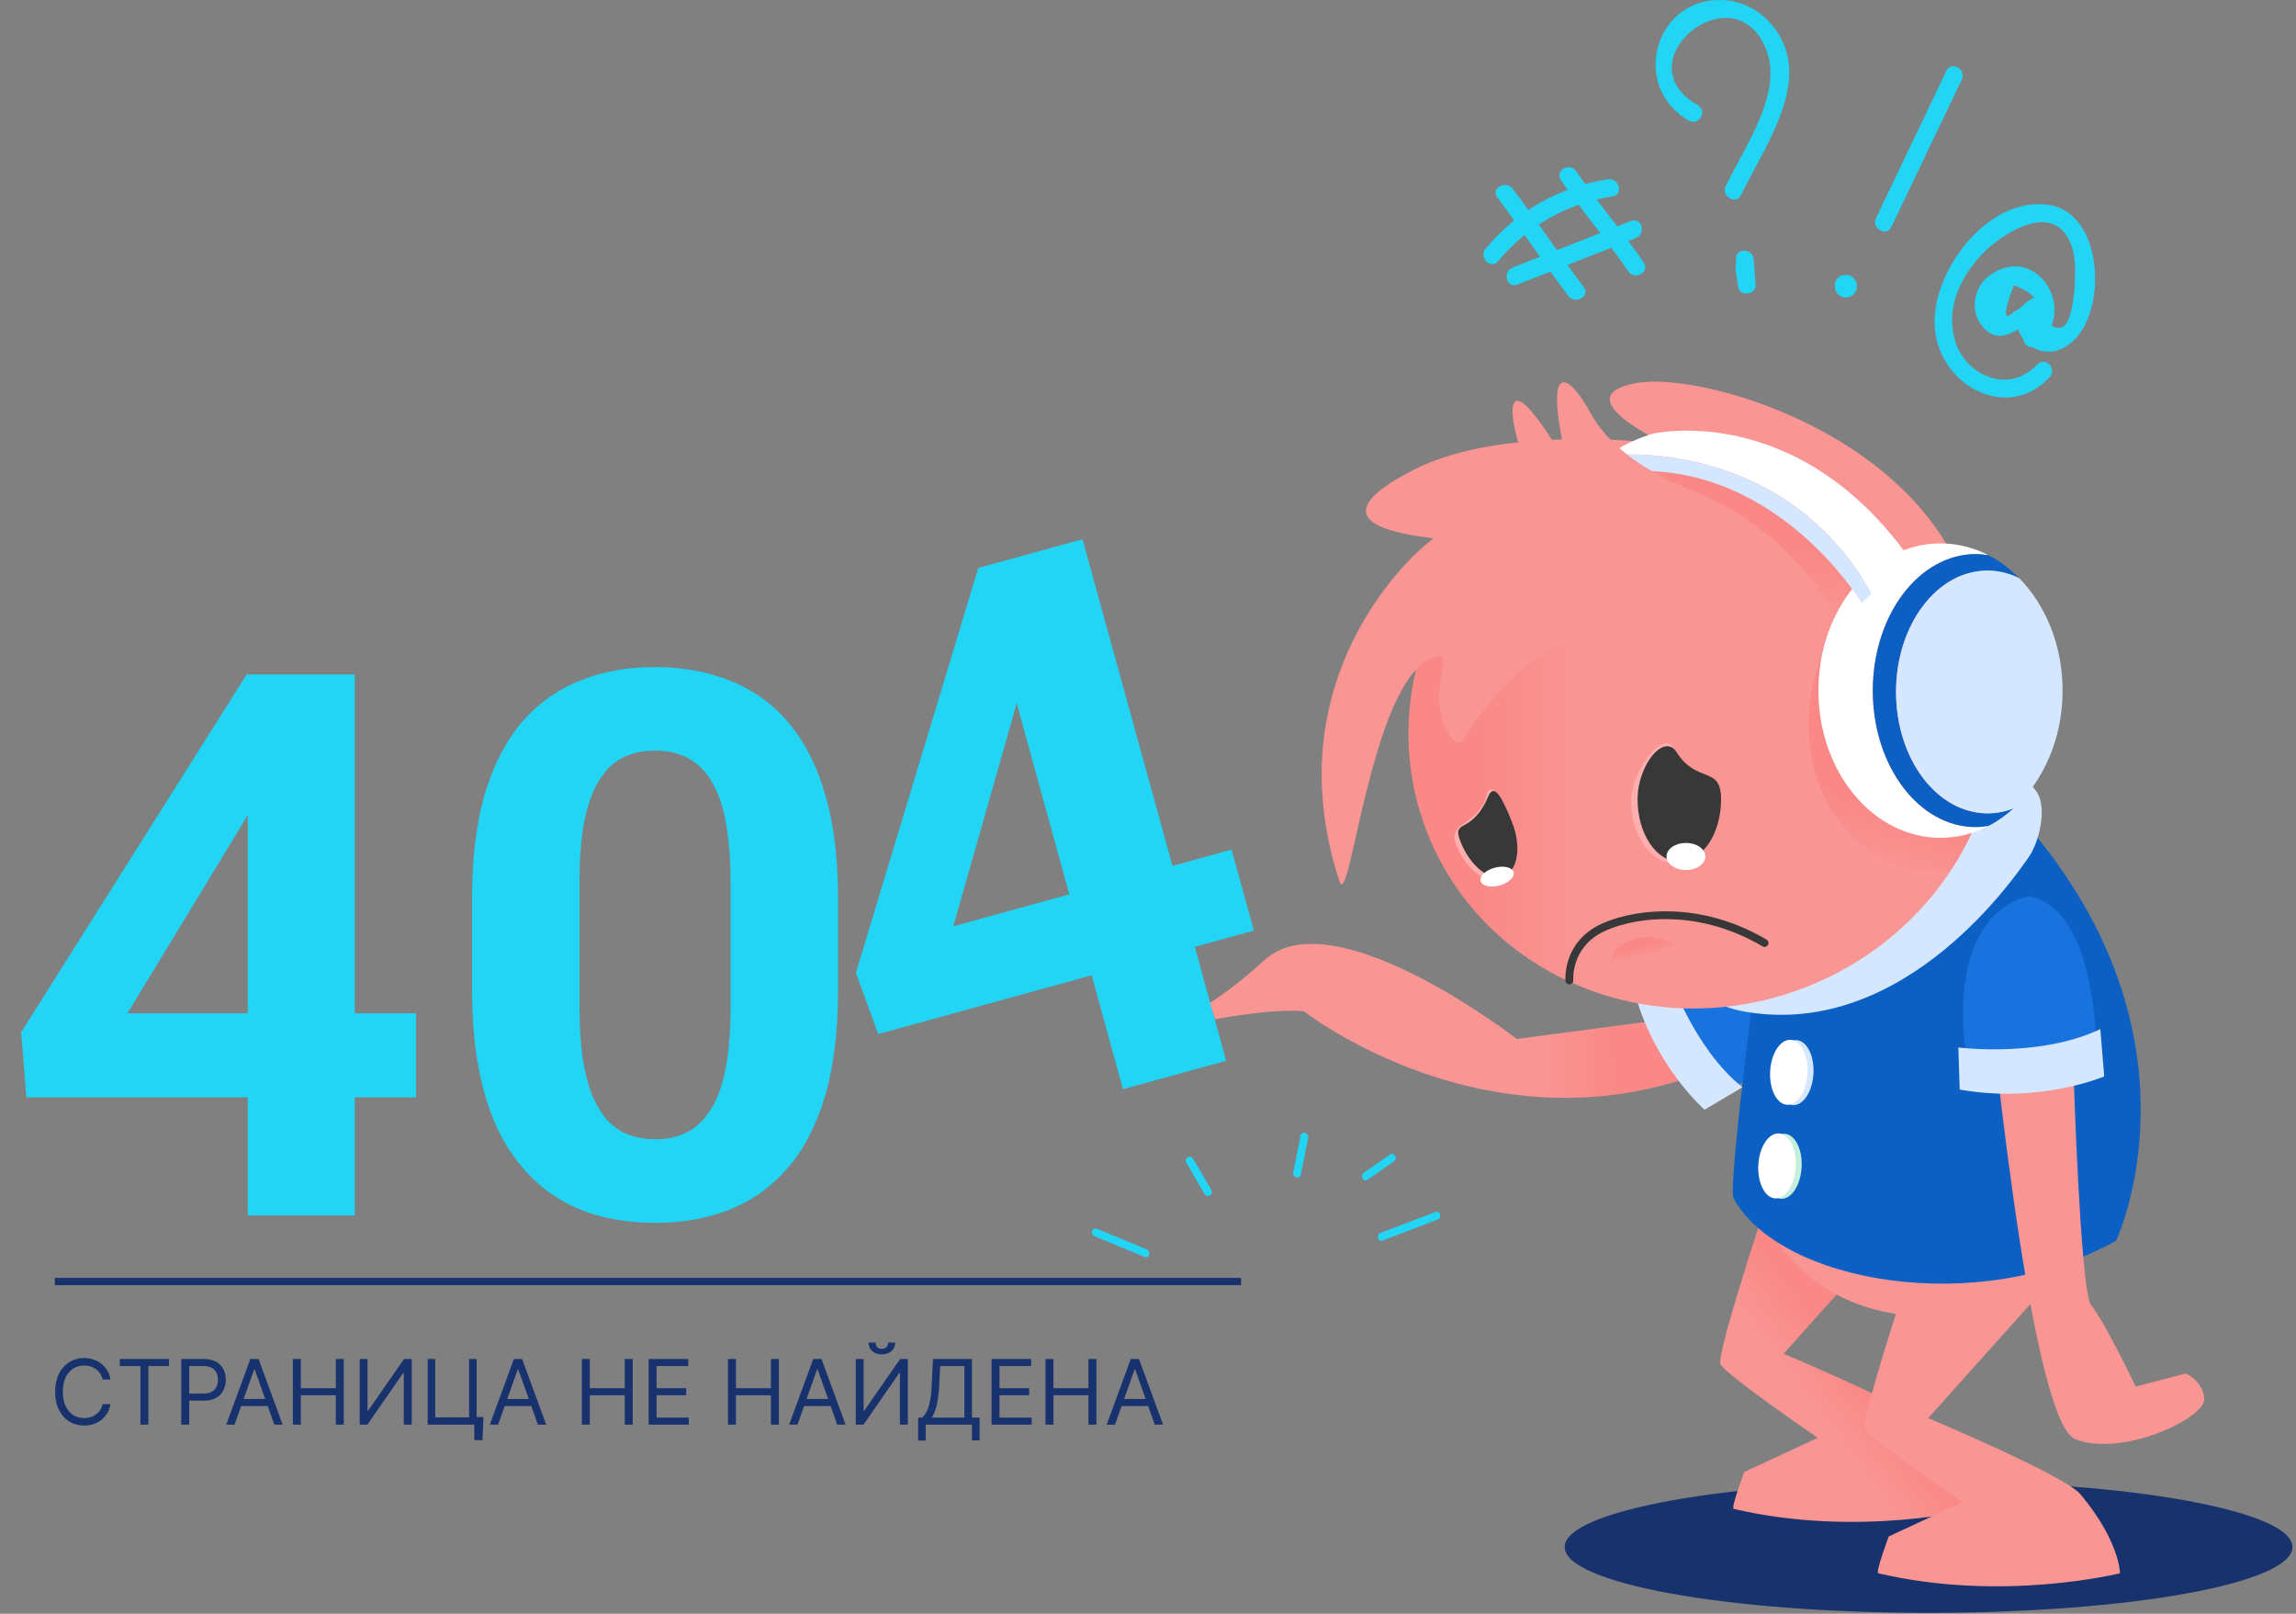 <?xml version="1.0" encoding="UTF-8"?> <svg xmlns="http://www.w3.org/2000/svg" width="629" height="442" viewBox="0 0 629 442" fill="none"><rect x="0" y="0" width="629" height="442" fill="#808080" stroke="none"/><path d="M113.973 277.538V300.536H7.225L5.8 282.728L67.57 184.731H90.873L65.636 226.962L34.904 277.538H113.973ZM97.183 184.731V332.896H67.875V184.731H97.183ZM229.575 245.788V271.432C229.575 282.558 228.387 292.158 226.013 300.231C223.639 308.236 220.213 314.817 215.735 319.973C211.325 325.061 206.068 328.826 199.962 331.268C193.856 333.711 187.072 334.932 179.61 334.932C173.64 334.932 168.077 334.185 162.921 332.693C157.765 331.133 153.118 328.724 148.979 325.468C144.909 322.211 141.381 318.107 138.396 313.155C135.479 308.134 133.24 302.164 131.68 295.245C130.119 288.325 129.339 280.387 129.339 271.432V245.788C129.339 234.662 130.526 225.131 132.901 217.193C135.343 209.188 138.769 202.641 143.179 197.553C147.656 192.465 152.948 188.734 159.054 186.359C165.159 183.917 171.944 182.696 179.406 182.696C185.376 182.696 190.905 183.476 195.993 185.037C201.149 186.529 205.796 188.87 209.935 192.058C214.073 195.247 217.601 199.351 220.518 204.371C223.435 209.324 225.674 215.26 227.234 222.18C228.794 229.032 229.575 236.901 229.575 245.788ZM200.165 275.299V241.82C200.165 236.46 199.86 231.779 199.25 227.777C198.707 223.774 197.859 220.382 196.706 217.6C195.552 214.751 194.128 212.444 192.432 210.681C190.736 208.917 188.802 207.628 186.631 206.814C184.46 206 182.052 205.592 179.406 205.592C176.082 205.592 173.131 206.237 170.553 207.526C168.043 208.815 165.906 210.884 164.142 213.733C162.378 216.515 161.021 220.246 160.071 224.927C159.189 229.54 158.748 235.171 158.748 241.82V275.299C158.748 280.659 159.02 285.374 159.562 289.444C160.173 293.515 161.055 297.008 162.208 299.926C163.429 302.775 164.854 305.116 166.482 306.947C168.178 308.711 170.112 310 172.283 310.814C174.521 311.628 176.964 312.035 179.61 312.035C182.866 312.035 185.749 311.391 188.259 310.102C190.837 308.745 193.008 306.642 194.772 303.793C196.604 300.875 197.961 297.076 198.843 292.395C199.724 287.714 200.165 282.016 200.165 275.299Z" fill="#22D5F4"></path><path d="M340 350H15V352H340V350Z" fill="#17326D"></path><path d="M337.393 232.705L343.502 254.877L240.586 283.229L234.483 266.439L268.006 155.555L290.473 149.365L277.359 196.783L261.163 253.705L337.393 232.705ZM296.556 147.689L335.909 290.535L307.653 298.319L268.301 155.473L296.556 147.689Z" fill="#22D5F4"></path><path d="M30.278 377.833H28.1C27.972 377.206 27.746 376.656 27.424 376.182C27.108 375.707 26.722 375.309 26.265 374.987C25.814 374.66 25.314 374.414 24.764 374.25C24.213 374.086 23.64 374.004 23.042 374.004C21.953 374.004 20.967 374.279 20.083 374.829C19.205 375.38 18.505 376.19 17.984 377.262C17.469 378.333 17.212 379.647 17.212 381.205C17.212 382.762 17.469 384.076 17.984 385.147C18.505 386.219 19.205 387.03 20.083 387.58C20.967 388.13 21.953 388.405 23.042 388.405C23.64 388.405 24.213 388.323 24.764 388.159C25.314 387.996 25.814 387.753 26.265 387.431C26.722 387.103 27.108 386.702 27.424 386.228C27.746 385.748 27.972 385.197 28.1 384.577H30.278C30.114 385.496 29.816 386.318 29.383 387.044C28.949 387.77 28.411 388.388 27.767 388.897C27.123 389.401 26.4 389.784 25.598 390.047C24.802 390.311 23.95 390.443 23.042 390.443C21.509 390.443 20.145 390.068 18.95 389.319C17.756 388.569 16.816 387.504 16.131 386.122C15.446 384.741 15.104 383.101 15.104 381.205C15.104 379.308 15.446 377.669 16.131 376.287C16.816 374.905 17.756 373.84 18.95 373.091C20.145 372.341 21.509 371.967 23.042 371.967C23.95 371.967 24.802 372.098 25.598 372.362C26.4 372.625 27.123 373.012 27.767 373.521C28.411 374.024 28.949 374.639 29.383 375.365C29.816 376.085 30.114 376.908 30.278 377.833ZM32.814 374.144V372.212H46.302V374.144H40.647V390.197H38.469V374.144H32.814ZM49.663 390.197V372.212H55.74C57.151 372.212 58.304 372.467 59.2 372.976C60.101 373.48 60.769 374.162 61.202 375.022C61.635 375.883 61.852 376.843 61.852 377.903C61.852 378.962 61.635 379.925 61.202 380.792C60.775 381.658 60.113 382.349 59.217 382.864C58.322 383.374 57.174 383.628 55.775 383.628H51.419V381.696H55.705C56.671 381.696 57.447 381.53 58.032 381.196C58.617 380.862 59.042 380.411 59.305 379.843C59.575 379.27 59.709 378.623 59.709 377.903C59.709 377.183 59.575 376.539 59.305 375.971C59.042 375.403 58.614 374.958 58.023 374.636C57.432 374.308 56.647 374.144 55.67 374.144H51.841V390.197H49.663ZM64.262 390.197H61.979L68.583 372.212H70.831L77.434 390.197H75.151L69.777 375.058H69.636L64.262 390.197ZM65.105 383.172H74.308V385.104H65.105V383.172ZM80.236 390.197V372.212H82.413V380.221H92.003V372.212H94.181V390.197H92.003V382.153H82.413V390.197H80.236ZM98.541 372.212H100.683V386.368H100.859L110.694 372.212H112.802V390.197H110.624V376.076H110.448L100.648 390.197H98.541V372.212ZM132.439 388.124L132.193 394.447H129.945V390.197H128.681V388.124H132.439ZM117.159 390.197V372.212H119.232V388.195H128.505V372.212H130.577V390.197H117.159ZM136.468 390.197H134.184L140.788 372.212H143.036L149.64 390.197H147.356L141.982 375.058H141.842L136.468 390.197ZM137.311 383.172H146.513V385.104H137.311V383.172ZM159.396 390.197V372.212H161.574V380.221H171.163V372.212H173.341V390.197H171.163V382.153H161.574V390.197H159.396ZM177.701 390.197V372.212H188.554V374.144H179.878V380.221H187.992V382.153H179.878V388.265H188.695V390.197H177.701ZM199.435 390.197V372.212H201.612V380.221H211.202V372.212H213.38V390.197H211.202V382.153H201.612V390.197H199.435ZM218.477 390.197H216.194L222.798 372.212H225.046L231.649 390.197H229.366L223.992 375.058H223.851L218.477 390.197ZM219.32 383.172H228.523V385.104H219.32V383.172ZM234.451 372.212H236.593V386.368H236.769L246.604 372.212H248.712V390.197H246.534V376.076H246.358L236.558 390.197H234.451V372.212ZM243.302 367.716H245.234C245.234 368.665 244.906 369.44 244.251 370.043C243.595 370.646 242.705 370.948 241.581 370.948C240.475 370.948 239.594 370.646 238.938 370.043C238.288 369.44 237.963 368.665 237.963 367.716H239.895C239.895 368.173 240.021 368.574 240.273 368.919C240.53 369.265 240.966 369.438 241.581 369.438C242.196 369.438 242.635 369.265 242.898 368.919C243.168 368.574 243.302 368.173 243.302 367.716ZM251.524 394.552V388.265H252.683C253.081 387.902 253.456 387.39 253.807 386.728C254.164 386.061 254.466 385.171 254.711 384.059C254.963 382.94 255.13 381.521 255.212 379.8L255.598 372.212H266.277V388.265H268.349V394.517H266.277V390.197H253.596V394.552H251.524ZM255.282 388.265H264.204V374.144H257.565L257.284 379.8C257.214 381.111 257.091 382.299 256.916 383.365C256.74 384.424 256.515 385.364 256.239 386.184C255.964 386.997 255.645 387.691 255.282 388.265ZM271.64 390.197V372.212H282.494V374.144H273.818V380.221H281.932V382.153H273.818V388.265H282.634V390.197H271.64ZM286.419 390.197V372.212H288.597V380.221H298.186V372.212H300.364V390.197H298.186V382.153H288.597V390.197H286.419ZM305.461 390.197H303.178L309.782 372.212H312.03L318.634 390.197H316.35L310.976 375.058H310.836L305.461 390.197ZM306.304 383.172H315.507V385.104H306.304V383.172Z" fill="#17326D"></path><path d="M628.032 423.726C628.032 433.681 583.401 441.749 528.343 441.749C473.286 441.749 428.655 433.679 428.655 423.726C428.655 413.77 473.288 405.7 528.343 405.7C583.401 405.7 628.032 413.77 628.032 423.726Z" fill="#17326D"></path><path d="M299.875 338.607C304.447 340.497 309.021 342.393 313.594 344.283C314.876 344.814 315.434 342.725 314.167 342.198C309.595 340.308 305.022 338.416 300.452 336.525C299.166 335.994 298.606 338.084 299.875 338.607Z" fill="#22D5F4"></path><path d="M324.965 318.401C326.644 321.283 328.325 324.163 330.003 327.041C330.705 328.242 332.569 327.157 331.87 325.95C330.191 323.074 328.51 320.192 326.83 317.31C326.13 316.113 324.262 317.198 324.965 318.401Z" fill="#22D5F4"></path><path d="M356.302 311.043C355.632 314.414 354.962 317.782 354.289 321.153C354.017 322.51 356.099 323.092 356.372 321.728C357.043 318.357 357.713 314.989 358.383 311.618C358.655 310.259 356.574 309.679 356.302 311.043Z" fill="#22D5F4"></path><path d="M380.792 316.205C378.391 317.885 375.994 319.566 373.593 321.245C372.462 322.038 373.54 323.91 374.684 323.111C377.085 321.432 379.482 319.751 381.883 318.071C383.014 317.277 381.936 315.406 380.792 316.205Z" fill="#22D5F4"></path><path d="M378.746 339.781C383.786 337.862 388.826 335.939 393.866 334.019C395.153 333.529 394.595 331.44 393.291 331.936C388.253 333.858 383.211 335.777 378.171 337.696C376.883 338.187 377.443 340.275 378.746 339.781Z" fill="#22D5F4"></path><path d="M487.183 319.657C487.183 319.657 469.903 370.779 471.341 373.659C472.781 376.538 497.983 393.819 497.983 393.819L477.819 403.181C477.819 403.181 474.146 413.074 474.941 413.261C509.077 421.294 541.183 413.261 541.183 413.261C541.183 413.261 541.183 404.62 530.383 391.659C526.034 386.443 488.621 370.779 488.621 370.779L526.063 329.019L487.183 319.657Z" fill="url(#paint0_linear_34_37)"></path><path d="M472.318 174.385C520.874 166.407 625.567 282.665 568.184 346.299C554.623 361.339 508.061 371.501 486.459 339.457C468.007 312.084 504.996 218.455 475.272 214.779C445.548 211.104 462.326 176.028 472.318 174.385Z" fill="url(#paint1_linear_34_37)"></path><path d="M526.783 337.297C526.783 337.297 509.503 388.419 510.943 391.3C512.381 394.178 537.585 411.46 537.585 411.46L517.423 420.82C517.423 420.82 513.746 430.714 514.543 430.902C548.677 438.934 580.785 430.902 580.785 430.902C580.785 430.902 580.785 422.262 569.983 409.3C565.636 404.081 528.223 388.419 528.223 388.419L565.665 346.657L526.783 337.297Z" fill="#F99694"></path><path d="M357.217 276.996C357.217 276.996 428.387 332.759 501.401 273.216L415.539 284.556C415.539 284.556 365.317 245.675 346.417 262.955C337.674 270.947 331.431 274.701 331.431 274.701L332.917 279.156C332.917 279.156 348.889 276.092 357.217 276.996Z" fill="url(#paint2_linear_34_37)"></path><path d="M499.845 266.866C499.845 266.866 488.213 248.013 453.714 271.77C453.714 271.77 454.992 285.711 470.492 300.094C470.492 300.094 504.553 284.249 499.845 266.866Z" fill="#1973DF"></path><path d="M457.427 267.375C457.427 267.375 464.045 287.171 477.352 297.793L466.971 303.933C466.971 303.933 453.53 292.264 447.955 272.332L457.427 267.375Z" fill="#D4E7FF"></path><path d="M474.941 328.297C487.738 351.332 541.903 361.059 579.705 339.819C579.705 339.819 604.907 286.897 557.925 229.113L540.105 204.273L482.863 252.875C482.863 252.875 473.143 325.057 474.941 328.297Z" fill="#0C5FC3"></path><path d="M532.903 191.853C534.343 192.573 556.305 213.093 558.465 217.775C560.625 222.455 558.465 231.095 555.585 235.055C552.705 239.015 522.465 284.375 478.545 277.177C434.621 269.977 503.385 204.813 503.385 204.813L532.903 191.853Z" fill="#D4E7FF"></path><path d="M542.091 167.898C558.045 207.551 537.207 253.288 495.542 270.052C453.881 286.816 407.173 268.261 391.215 228.608C375.259 188.954 396.097 143.218 437.76 126.454C479.425 109.69 526.133 128.244 542.091 167.898Z" fill="url(#paint3_linear_34_37)"></path><path d="M495.463 198.333C495.463 220.601 510.437 238.655 528.911 238.655C530.88 238.655 532.799 238.409 534.678 238.014C548.013 217.453 551.626 191.592 542.091 167.898C540.928 165.012 539.588 162.252 538.113 159.594C535.187 158.586 532.105 158.011 528.911 158.011C510.437 158.011 495.463 176.064 495.463 198.333Z" fill="url(#paint4_linear_34_37)"></path><path d="M414.163 225.44C416.902 232.239 415.726 239.118 411.537 240.802C407.353 242.487 401.738 238.339 399.003 231.54C396.268 224.74 404.919 226.595 407.259 217.775C408.416 213.413 411.428 218.638 414.163 225.44Z" fill="#FFAEAE"></path><path d="M471.277 219.472C471.277 228.902 465.813 236.545 459.072 236.545C452.329 236.545 446.867 228.902 446.867 219.472C446.867 210.044 456.963 198.985 458.561 205.533C461.831 218.927 471.277 210.044 471.277 219.472Z" fill="#FFAEAE"></path><path d="M471.498 218.932C471.498 228.362 466.377 236.004 460.058 236.004C453.742 236.004 448.621 228.362 448.621 218.932C448.621 209.504 455.887 200.653 459.279 205.983C464.951 214.893 471.498 209.504 471.498 218.932Z" fill="#383838"></path><path d="M414.165 225.039C416.854 231.717 415.897 238.392 412.036 239.946C408.172 241.502 402.86 237.347 400.173 230.67C397.484 223.992 403.119 228.935 407.709 218.135C409.338 214.299 411.48 218.36 414.165 225.039Z" fill="#383838"></path><path d="M429.939 269.615C429.381 269.615 428.91 269.189 428.865 268.623C428.832 268.214 428.154 258.514 437.857 253.463C445.112 249.688 464.079 245.644 483.952 257.344C484.465 257.647 484.637 258.308 484.334 258.822C484.029 259.338 483.368 259.506 482.854 259.204C463.799 247.986 445.742 251.797 438.855 255.378C430.452 259.752 430.992 268.096 431.017 268.449C431.061 269.044 430.62 269.564 430.025 269.61C429.998 269.613 429.968 269.615 429.939 269.615Z" fill="#383838"></path><path d="M456.401 121.651C456.401 121.651 412.661 115.711 387.279 128.671C354.329 145.495 394.299 147.031 392.677 147.571C391.057 148.111 347.857 183.031 366.935 241.353C369.954 250.581 375.894 181.273 394.657 179.611C396.648 179.435 393.744 187.193 394.299 192.573C395.057 199.981 398.999 205.436 400.777 202.653C428.859 158.731 464.641 169.061 490.059 155.851C521.637 139.441 544.849 180.25 539.381 162.691C525.701 118.769 466.119 101.669 448.299 104.909C428.071 108.588 456.401 121.651 456.401 121.651Z" fill="#F99694"></path><path d="M452.261 130.291C452.261 130.291 492.583 140.011 504.823 174.571C517.063 209.133 516.703 160.171 516.703 160.171L500.503 139.651C500.503 139.651 456.221 116.611 452.261 130.291Z" fill="url(#paint5_linear_34_37)"></path><path d="M544.063 263.855C544.063 263.855 555.584 389.141 568.544 394.18C581.506 399.22 603.827 388.42 603.827 383.38C603.827 378.34 598.786 376.18 598.786 376.18L585.106 379.78C585.106 379.78 576.466 361.778 572.865 357.459C569.265 353.138 567.105 263.855 567.105 263.855C567.105 263.855 550.544 235.055 544.063 263.855Z" fill="#F99694"></path><path d="M555.945 245.495C555.945 245.495 532.185 247.925 539.025 292.567C539.025 292.567 553.153 297.877 574.397 289.597C574.397 289.597 575.024 249.095 555.945 245.495Z" fill="#1973DF"></path><path d="M536.503 286.897C536.503 286.897 558.823 289.777 575.385 281.857L576.465 294.817C576.465 294.817 558.823 302.377 536.865 298.417L536.503 286.897Z" fill="#D4E7FF"></path><path d="M442.541 259.895C442.541 259.895 449.833 253.323 458.741 258.993C467.651 264.665 435.251 273.395 442.541 259.895Z" fill="url(#paint6_linear_34_37)"></path><path d="M513.067 189.153C513.067 168.508 525.691 151.773 541.261 151.773C542.462 151.773 543.637 151.905 544.798 152.098C540.752 150.001 536.294 148.831 531.611 148.831C513.138 148.831 498.163 166.884 498.163 189.153C498.163 211.42 513.138 229.473 531.611 229.473C536.294 229.473 540.752 228.303 544.798 226.205C543.637 226.398 542.464 226.53 541.261 226.53C525.691 226.532 513.067 209.796 513.067 189.153Z" fill="white"></path><path d="M544.501 222.76C530.65 222.76 519.424 207.873 519.424 189.513C519.424 171.151 530.65 156.264 544.501 156.264C547.55 156.264 550.459 157.022 553.163 158.343C550.659 155.795 547.847 153.678 544.796 152.098C543.635 151.905 542.462 151.773 541.259 151.773C525.689 151.773 513.065 168.508 513.065 189.153C513.065 209.796 525.689 226.53 541.259 226.53C542.46 226.53 543.635 226.398 544.796 226.205C547.259 224.931 549.548 223.281 551.664 221.365C549.392 222.262 546.993 222.76 544.501 222.76Z" fill="#0C5FC3"></path><path d="M565.056 189.152C565.056 176.787 560.429 165.739 553.163 158.343C550.459 157.022 547.55 156.264 544.501 156.264C530.65 156.264 519.424 171.151 519.424 189.512C519.424 207.873 530.65 222.759 544.501 222.759C546.991 222.759 549.392 222.262 551.664 221.365C559.782 214.007 565.056 202.337 565.056 189.152Z" fill="#D4E7FF"></path><path d="M512.745 162.621L523.003 152.791C492.221 109.589 452.799 118.769 452.799 118.769C452.799 118.769 445.241 120.929 440.919 124.709C440.919 124.709 488.169 119.033 512.745 162.621Z" fill="white"></path><path d="M441.461 129.57C485.203 123.63 510.043 165.211 510.043 165.211L512.747 162.621C488.171 119.033 440.923 124.709 440.923 124.709C436.601 128.49 441.461 129.57 441.461 129.57Z" fill="#D4E7FF"></path><path d="M454.601 130.111C454.601 130.111 441.821 124.171 435.883 113.371C429.943 102.571 424.899 100.411 427.059 115.351C429.221 130.293 433.361 134.251 433.361 134.251C433.361 134.251 417.701 105.451 414.821 110.311C411.941 115.171 423.461 142.173 423.461 142.173C423.461 142.173 474.041 142.531 454.601 130.111Z" fill="#F99694"></path><path d="M496.806 294.063C496.534 298.976 494.019 302.833 491.191 302.677C488.362 302.521 486.288 298.41 486.56 293.497C486.828 288.584 489.345 284.726 492.173 284.883C495 285.04 497.074 289.149 496.806 294.063Z" fill="#D4E7FF"></path><path d="M495.188 293.974C494.916 298.888 492.401 302.745 489.573 302.589C486.744 302.433 484.67 298.324 484.942 293.41C485.212 288.497 487.727 284.64 490.555 284.796C493.382 284.95 495.456 289.061 495.188 293.974Z" fill="white"></path><path d="M493.564 319.714C493.292 324.628 490.779 328.483 487.951 328.329C485.122 328.173 483.049 324.064 483.317 319.149C483.589 314.235 486.103 310.378 488.932 310.534C491.76 310.69 493.834 314.799 493.564 319.714Z" fill="#C5EFDD"></path><path d="M491.946 319.625C491.674 324.54 489.162 328.395 486.333 328.239C483.504 328.083 481.431 323.974 481.701 319.059C481.972 314.146 484.487 310.288 487.316 310.445C490.144 310.601 492.218 314.711 491.946 319.625Z" fill="white"></path><path d="M465.143 28.84C444.057 16.809 475.5 -8.589 483.964 13.865C488.423 25.692 477.79 40.492 472.774 50.956C471.428 53.763 475.619 56.231 476.969 53.41C481.945 43.031 491.307 29.683 490.047 17.518C489.132 8.685 481.958 0.953 473.007 0.097C453.648 -1.76 446.112 23.58 462.69 33.039C465.413 34.589 467.863 30.39 465.143 28.84Z" fill="#22D5F4"></path><path d="M475.568 71.01C475.744 73.343 475.919 75.673 476.093 78.008C477.684 77.793 479.276 77.578 480.869 77.361C480.63 75.758 480.391 74.154 480.152 72.551C479.958 71.251 478.317 70.536 477.162 70.854C475.77 71.236 475.272 72.54 475.465 73.844C475.704 75.446 475.942 77.051 476.179 78.653C476.582 81.345 481.159 80.732 480.955 78.008C480.779 75.673 480.606 73.343 480.43 71.01C480.195 67.911 475.333 67.886 475.568 71.01Z" fill="#22D5F4"></path><path d="M533.236 19.37C526.806 32.817 520.375 46.264 513.947 59.711C512.604 62.517 516.792 64.986 518.142 62.163C524.572 48.716 531.001 35.271 537.431 21.824C538.774 19.015 534.584 16.547 533.236 19.37Z" fill="#22D5F4"></path><path d="M503.521 76.098C501.576 78.157 503.073 81.845 506.054 81.483C507.327 81.329 508.302 80.359 508.624 79.139C509 77.714 508.335 76.456 507.187 75.644C506.115 74.885 504.485 75.453 503.863 76.516C503.15 77.732 503.661 79.081 504.733 79.841C504.787 79.879 504.842 79.914 504.895 79.955C504.603 79.665 504.313 79.374 504.023 79.082C503.866 78.614 503.848 78.155 503.975 77.703C504.265 77.413 504.553 77.123 504.847 76.832C505.077 76.77 505.306 76.711 505.536 76.649C505.946 76.761 506.353 76.871 506.765 76.981C507.119 77.304 507.353 77.686 507.461 78.131C507.349 78.539 507.239 78.948 507.129 79.356C507.072 79.415 507.015 79.474 506.958 79.532C509.105 77.262 505.676 73.818 503.521 76.098Z" fill="#22D5F4"></path><path d="M557.725 94.603C570.09 85.285 557.768 66.034 544.936 75.524C540.825 78.564 539.637 84.732 542.734 88.938C547.978 96.061 554.239 88.723 559.327 85.948C561.684 84.662 560.051 80.451 557.454 81.507C545.359 86.424 557.815 103.364 568.296 93.065C577.217 84.302 576.109 58.388 561.327 56.123C544.152 53.489 527.821 75.776 530.224 91.383C532.5 106.159 550.261 115.422 561.542 103.272C563.669 100.982 560.242 97.538 558.106 99.836C550.432 108.101 538.329 103.028 535.497 92.994C533.058 84.357 537.066 75.868 542.956 69.682C548.887 63.459 563.316 54.483 567.631 67.671C568.678 70.868 568.573 74.586 568.377 77.905C568.301 80.175 568.011 82.421 567.506 84.644C566.285 90.955 563.362 91.473 558.743 86.194C558.118 84.714 557.494 83.233 556.868 81.753C555.185 82.671 553.573 84.567 551.85 85.294C548.782 88.266 548.735 85.878 551.706 78.131C559.329 80.981 560.517 85.074 555.268 90.409C552.808 92.264 555.227 96.487 557.725 94.603Z" fill="#22D5F4"></path><path d="M410.202 54.116C416.921 62.93 422.963 72.244 429.68 81.059C431.55 83.513 435.775 81.096 433.877 78.605C427.159 69.79 421.116 60.476 414.399 51.664C412.529 49.208 408.304 51.627 410.202 54.116Z" fill="#22D5F4"></path><path d="M427.612 49.343C433.464 57.914 440.264 65.793 446.112 74.365C447.866 76.933 452.08 74.505 450.311 71.912C444.459 63.341 437.659 55.462 431.811 46.89C430.059 44.324 425.844 46.75 427.612 49.343Z" fill="#22D5F4"></path><path d="M410.426 71.53C418.502 61.8 429.297 55.708 441.786 53.787C444.87 53.313 443.559 48.629 440.495 49.101C427.26 51.136 415.541 57.793 406.991 68.093C405.007 70.483 408.426 73.94 410.426 71.53Z" fill="#22D5F4"></path><path d="M415.69 77.956C426.514 73.702 437.34 69.448 448.169 65.195C451.046 64.063 449.793 59.361 446.876 60.507C436.05 64.761 425.223 69.015 414.397 73.269C411.521 74.4 412.773 79.102 415.69 77.956Z" fill="#22D5F4"></path><path d="M467.192 234.585C467.192 236.635 464.812 238.295 461.871 238.295C458.93 238.295 456.548 236.635 456.548 234.585C456.548 232.535 458.93 230.875 461.871 230.875C464.812 230.875 467.192 232.535 467.192 234.585Z" fill="white"></path><path d="M414.661 238.879C415.021 240.222 413.289 241.857 410.794 242.527C408.3 243.198 405.982 242.652 405.62 241.309C405.26 239.965 406.992 238.332 409.487 237.662C411.981 236.991 414.297 237.537 414.661 238.879Z" fill="white"></path><defs><linearGradient id="paint0_linear_34_37" x1="515.066" y1="365.794" x2="438.383" y2="423.576" gradientUnits="userSpaceOnUse"><stop offset="0.111" stop-color="#F98886"></stop><stop offset="0.292" stop-color="#F99694"></stop></linearGradient><linearGradient id="paint1_linear_34_37" x1="514.365" y1="248.782" x2="550.656" y2="362.008" gradientUnits="userSpaceOnUse"><stop offset="0.111" stop-color="#F98886"></stop><stop offset="0.292" stop-color="#F99694"></stop></linearGradient><linearGradient id="paint2_linear_34_37" x1="456.842" y1="275.959" x2="334.924" y2="278.074" gradientUnits="userSpaceOnUse"><stop offset="0.111" stop-color="#F98886"></stop><stop offset="0.292" stop-color="#F99694"></stop></linearGradient><linearGradient id="paint3_linear_34_37" x1="385.85" y1="198.253" x2="547.455" y2="198.253" gradientUnits="userSpaceOnUse"><stop offset="0.111" stop-color="#F98886"></stop><stop offset="0.292" stop-color="#F99694"></stop></linearGradient><linearGradient id="paint4_linear_34_37" x1="518.811" y1="208.639" x2="491.45" y2="311.243" gradientUnits="userSpaceOnUse"><stop offset="0.111" stop-color="#F98886"></stop><stop offset="0.292" stop-color="#F99694"></stop></linearGradient><linearGradient id="paint5_linear_34_37" x1="484.163" y1="133.867" x2="488.123" y2="275.353" gradientUnits="userSpaceOnUse"><stop offset="0.111" stop-color="#F98886"></stop><stop offset="0.292" stop-color="#F99694"></stop></linearGradient><linearGradient id="paint6_linear_34_37" x1="449.645" y1="257.436" x2="453.418" y2="272.527" gradientUnits="userSpaceOnUse"><stop offset="0.111" stop-color="#F98886"></stop><stop offset="0.292" stop-color="#F99694"></stop></linearGradient></defs></svg> 
